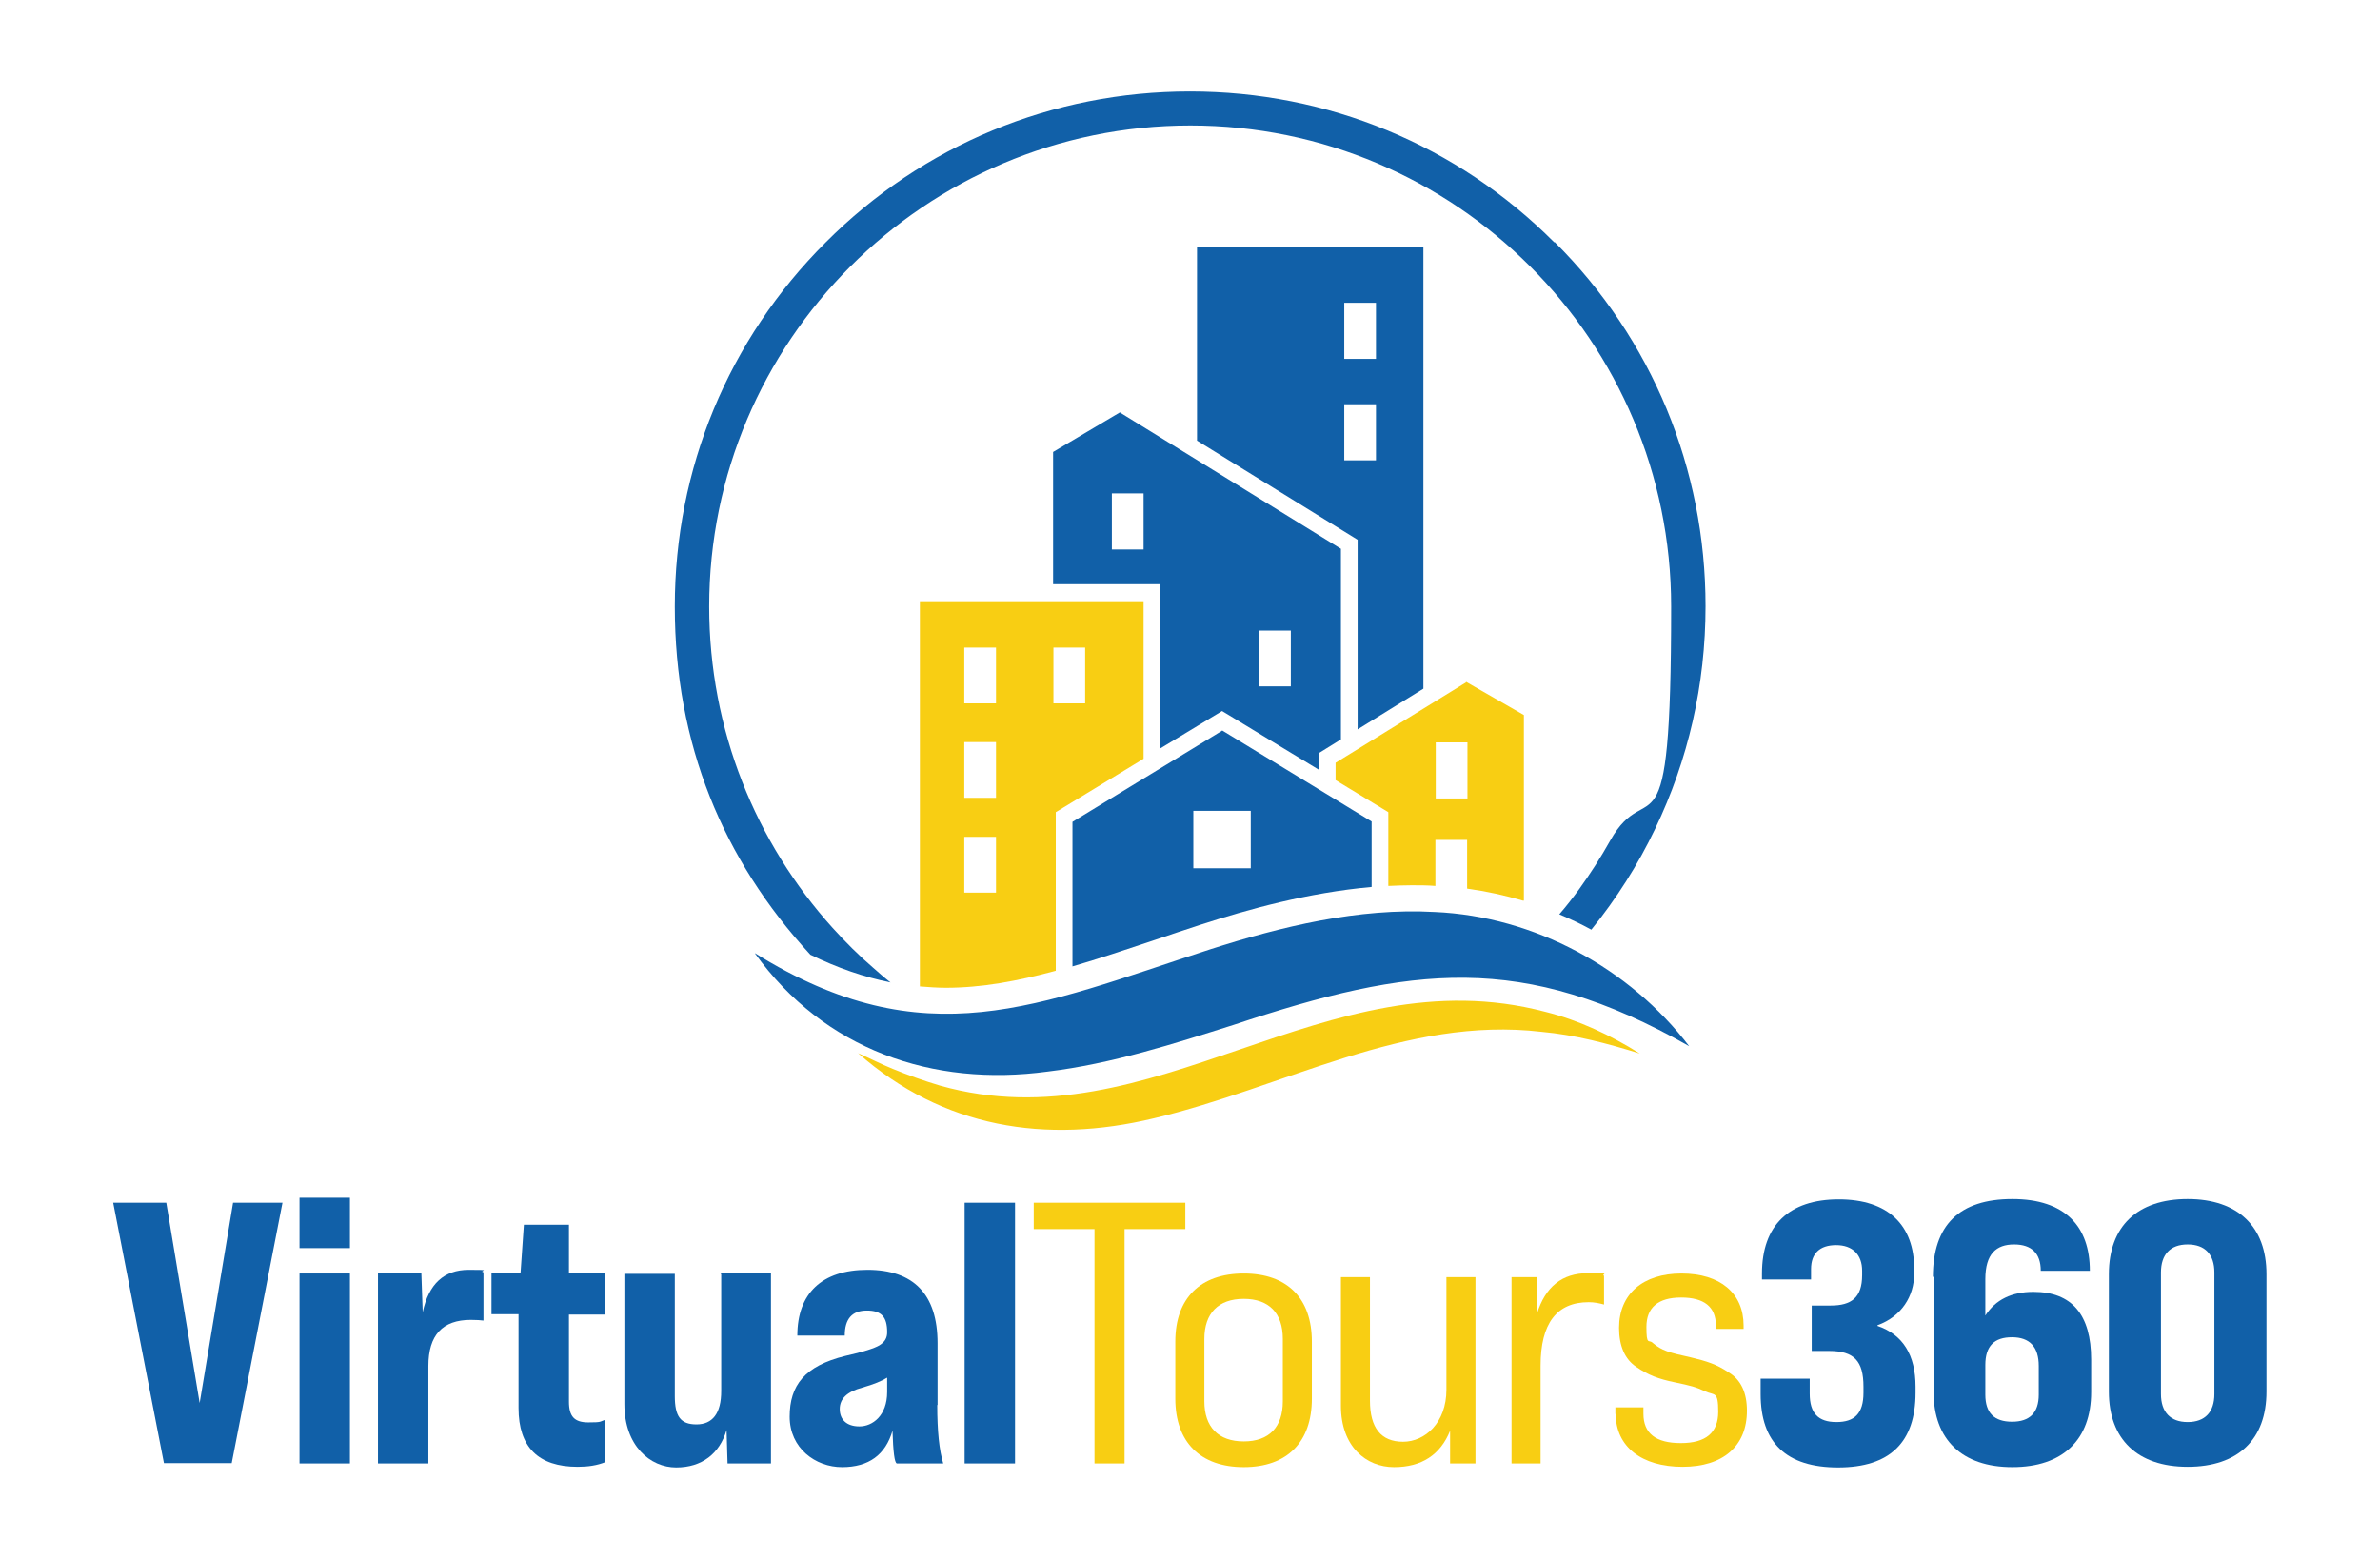 <?xml version="1.0" encoding="UTF-8"?>
<svg xmlns="http://www.w3.org/2000/svg" version="1.1" viewBox="0 0 712.8 466.9">
  <defs>
    <style>
      .cls-1 {
        fill: #f8ce13;
      }

      .cls-2 {
        fill: #1160a8;
      }
    </style>
  </defs>
  <!-- Generator: Adobe Illustrator 28.7.1, SVG Export Plug-In . SVG Version: 1.2.0 Build 142)  -->
  <g>
    <g id="Layer_1">
      <path class="cls-2" d="M49.1,438.3l-15.2-78h15.9l10,60,10-60h14.8l-15.2,78h-20.5Z"/>
      <path class="cls-2" d="M89.7,373.9v-15.1h15.1v15.1h-15.1ZM89.7,438.4v-56.9h15.1v56.9h-15.1Z"/>
      <path class="cls-2" d="M144.8,381.1v14.5c-.8-.1-2-.2-3.8-.2-8.5,0-12.7,4.6-12.7,13.8v29.2h-15.1v-56.9h13l.4,11.6c1.8-8.5,6.4-12.7,13.8-12.7s3.2.2,4.2.7Z"/>
      <path class="cls-2" d="M181.3,393.8h-10.9v26.1c0,4.5,1.7,6.2,5.8,6.2s3.3-.2,5.1-.8v12.7c-2.5,1-5.2,1.4-8.3,1.4-11.8,0-17.7-5.9-17.7-17.6v-28.1h-8.1v-12.3h8.7l1-14.5h13.5v14.5h10.9v12.3Z"/>
      <path class="cls-2" d="M215.8,381.5h15.1v56.9h-13l-.3-10c-2.1,7.1-7.4,11.2-15.1,11.2s-15.5-6.4-15.5-19v-39h15.1v36.6c0,6.1,1.7,8.5,6.5,8.5s7.4-3.3,7.4-10v-35Z"/>
      <path class="cls-2" d="M280.7,420.9c0,7.8.6,13.6,1.8,17.5h-13.9c-.7-.2-1.1-3.5-1.3-9.8-2.1,7.2-7.1,10.9-15.1,10.9s-15.7-5.7-15.7-15.1,4.5-15.2,16.6-18.2c5.4-1.2,8.8-2.3,10.3-3.2,1.6-1,2.3-2.2,2.3-3.9,0-4.6-1.7-6.5-6.1-6.5s-6.6,2.5-6.6,7.5h-14.2c0-12.6,7.3-19.7,21-19.7s21,7.2,21,22v18.5ZM265.7,417v-4.3c-1.6,1-4,2-7.5,3-4.5,1.2-6.7,3.3-6.7,6.4s2,5.2,5.9,5.2,8.3-3.2,8.3-10.3Z"/>
      <path class="cls-2" d="M288.9,438.4v-78.1h15.1v78.1h-15.1Z"/>
      <path class="cls-2" d="M527.3,413h14.7v4.5c0,5.9,2.6,8.5,8,8.5s8.1-2.5,8.1-8.8v-1.8c0-7.7-2.8-10.7-10.3-10.7h-5.2v-13.6h5.7c6.1,0,9.4-2.3,9.4-9.1v-1.3c0-4.9-2.9-7.7-7.8-7.7s-7.5,2.5-7.5,7.2v3.1h-14.7v-1.8c0-14.4,8.1-22.2,23-22.2s22.6,7.8,22.6,20.9v1.3c0,6.8-3.8,12.9-11,15.5v.2c7.6,2.6,11.4,8.7,11.4,18.2v1.8c0,14.9-7.7,22.4-23.2,22.4s-23.2-7.4-23.2-22v-4.6Z"/>
      <path class="cls-2" d="M578.9,382.5c0-15.5,7.9-23.3,23.8-23.3s23.2,8.3,23.2,21.5h-14.7c0-5.2-2.7-7.9-8-7.9s-8.6,2.8-8.6,10.4v10.9c3.1-4.8,7.9-7.1,14.4-7.1,11.5,0,17.3,6.8,17.3,20.3v9.7c0,14.3-8.5,22.5-23.6,22.5s-23.6-8.3-23.6-22.5v-34.5ZM610.6,409.2c0-5.7-2.7-8.6-8-8.6s-8,2.6-8,8.3v8.9c0,5.5,2.7,8.1,8,8.1s8-2.7,8-8.1v-8.6Z"/>
      <path class="cls-2" d="M631.6,381.7c0-14.3,8.5-22.5,23.6-22.5s23.6,8.3,23.6,22.5v35.2c0,14.3-8.5,22.5-23.6,22.5s-23.6-8.3-23.6-22.5v-35.2ZM663.2,381.2c0-5.4-2.8-8.4-8-8.4s-8,3-8,8.4v36.4c0,5.4,2.8,8.4,8,8.4s8-3,8-8.4v-36.4Z"/>
      <path class="cls-1" d="M327.8,438.4v-70.2h-18.2v-7.9h45.4v7.9h-18.2v70.2h-9Z"/>
      <path class="cls-1" d="M352,419v-17.1c0-13,7.5-20.4,20.5-20.4s20.4,7.4,20.4,20.4v17.1c0,13-7.4,20.5-20.4,20.5s-20.5-7.5-20.5-20.5ZM384.2,401.1c0-7.7-4.1-12-11.7-12s-11.8,4.3-11.8,12v18.7c0,7.7,4.2,12,11.8,12s11.7-4.3,11.7-12v-18.7Z"/>
      <path class="cls-1" d="M433.2,382.6h8.7v55.8h-7.6v-9.8c-2.9,7.2-8.5,10.9-16.8,10.9s-15.9-6.1-15.9-18.4v-38.5h8.7v37c0,8.1,3.3,12.3,9.9,12.3s13-5.7,13-15.6v-33.7Z"/>
      <path class="cls-1" d="M480.4,382.3v8.5c-1.5-.4-2.9-.7-4.6-.7-9.6,0-14.4,6.4-14.4,19v29.3h-8.7v-55.8h7.6v11c2.5-8.1,7.5-12.2,15.3-12.2s3.7.2,4.8.8Z"/>
      <path class="cls-1" d="M483.8,423.6v-2h8.4v1.9c0,5.9,3.7,8.8,11.2,8.8s11.2-3.1,11.2-9.4-1.1-4.8-3.9-6.1c-2.8-1.3-4.3-1.7-9.1-2.7-4.9-1-8-2.2-11.5-4.6-3.5-2.3-5.2-6.4-5.2-11.7,0-10.1,7.1-16.3,18.7-16.3s18.6,5.9,18.6,15.6v1h-8.3v-1c0-5.6-3.5-8.4-10.4-8.4s-10.4,3-10.4,8.8.7,3.6,1.9,4.8c2.7,2.3,4.9,2.9,11.3,4.3,5,1.2,7.8,2.1,11.4,4.5,3.7,2.2,5.5,6.1,5.5,11.5,0,10.6-7.1,16.8-19.3,16.8s-20-6-20-15.9Z"/>
      <path class="cls-1" d="M257,315.5c3.5,1.5,6.9,3.3,10.4,4.7,4.6,1.9,9.4,3.6,14.1,5,63.8,18,115.3-39.5,181.3-22.1,10,2.5,19.6,7,28.3,12.5-9.6-3-19.4-5.6-29.4-6.5-40.7-4.8-77.2,16.7-116.1,25.9-32.4,7.8-63.2,2.9-88.6-19.5h0Z"/>
      <path class="cls-1" d="M275.5,180.1v115.4c2.6.2,5.2.4,7.8.4,10.7,0,21.5-2,32.9-5.1v-47.5l26.3-16v-47.2h-67ZM298.3,267.4h-9.5v-16.7h9.5v16.7ZM298.3,239h-9.5v-16.7h9.5v16.7ZM298.3,210.7h-9.5v-16.7h9.5v16.7ZM325,210.7h-9.5v-16.7h9.5v16.7Z"/>
      <path class="cls-1" d="M439.1,204.4l-39.1,24.1v5.2l15.8,9.6v22.1c2.3-.1,4.7-.2,7-.2s4.8,0,7.1.2v-13.8h9.5v14.6c5.7.8,11.3,2,16.7,3.6.1,0,.2,0,.3,0v-55.6l-17.4-10ZM439.5,239.2h-9.5v-16.8h9.5v16.8Z"/>
      <path class="cls-2" d="M335.3,123.6l-19.9,11.8v39.6h32.1v49.2l18.5-11.2,29,17.6v-5l6.6-4.1v-57.1l-66.3-40.9ZM342.5,164.6h-9.5v-16.8h9.5v16.8ZM386.6,205.6h-9.5v-16.7h9.5v16.7Z"/>
      <path class="cls-2" d="M358.5,74.1v57.9l48.1,29.7v56.8l19.7-12.2V74.1h-67.9ZM412.1,137.9h-9.5v-16.8h9.5v16.8ZM412.1,107.5h-9.5v-16.8h9.5v16.8Z"/>
      <path class="cls-2" d="M366,218.9l-44.8,27.3v43.3c7.9-2.3,16.2-5.1,24.9-8,4.4-1.5,8.9-3,13.5-4.5,14.2-4.6,32.2-9.6,51.2-11.3v-19.6l-44.8-27.3ZM374.6,260.1h-17.2v-17.2h17.2v17.2Z"/>
      <path class="cls-2" d="M226.2,285.6c50.8,31.6,84.5,15.6,136.2-1.2,21.2-6.8,44.5-12.5,67.3-11.2,29.9,1.3,58.4,16.9,76.2,40.2-49.9-28.4-83.2-24.1-136.4-6.4-17.7,5.6-36.6,11.7-55.7,14-34.6,4.7-67-6.6-87.7-35.4h0Z"/>
      <path class="cls-2" d="M465.5,72.6c-29.1-29.2-67.9-45.2-109.1-45.2s-80,16-109.1,45.2c-29.2,29.1-45.2,67.9-45.2,109.1s14.4,75.8,40.6,104.3c8.2,4,16.1,6.7,24,8.3-1.8-1.4-3.5-2.9-5.2-4.4-4.3-3.7-8.3-7.7-12.1-11.9h0c-23-25.5-37-59.3-37-96.3,0-79.4,64.6-144.1,144.1-144.1s144,64.6,144,144.1-6.7,49.5-18.3,70.2c-2.8,5-5.9,9.8-9.2,14.4-1.9,2.6-3.9,5.2-6,7.6,3.3,1.4,6.5,2.9,9.6,4.6,7.6-9.4,14-19.5,19.1-30.2,9.9-20.6,15.1-43.2,15.1-66.7,0-41.2-16-80-45.2-109.1Z"/>
    </g>
  </g>
</svg>